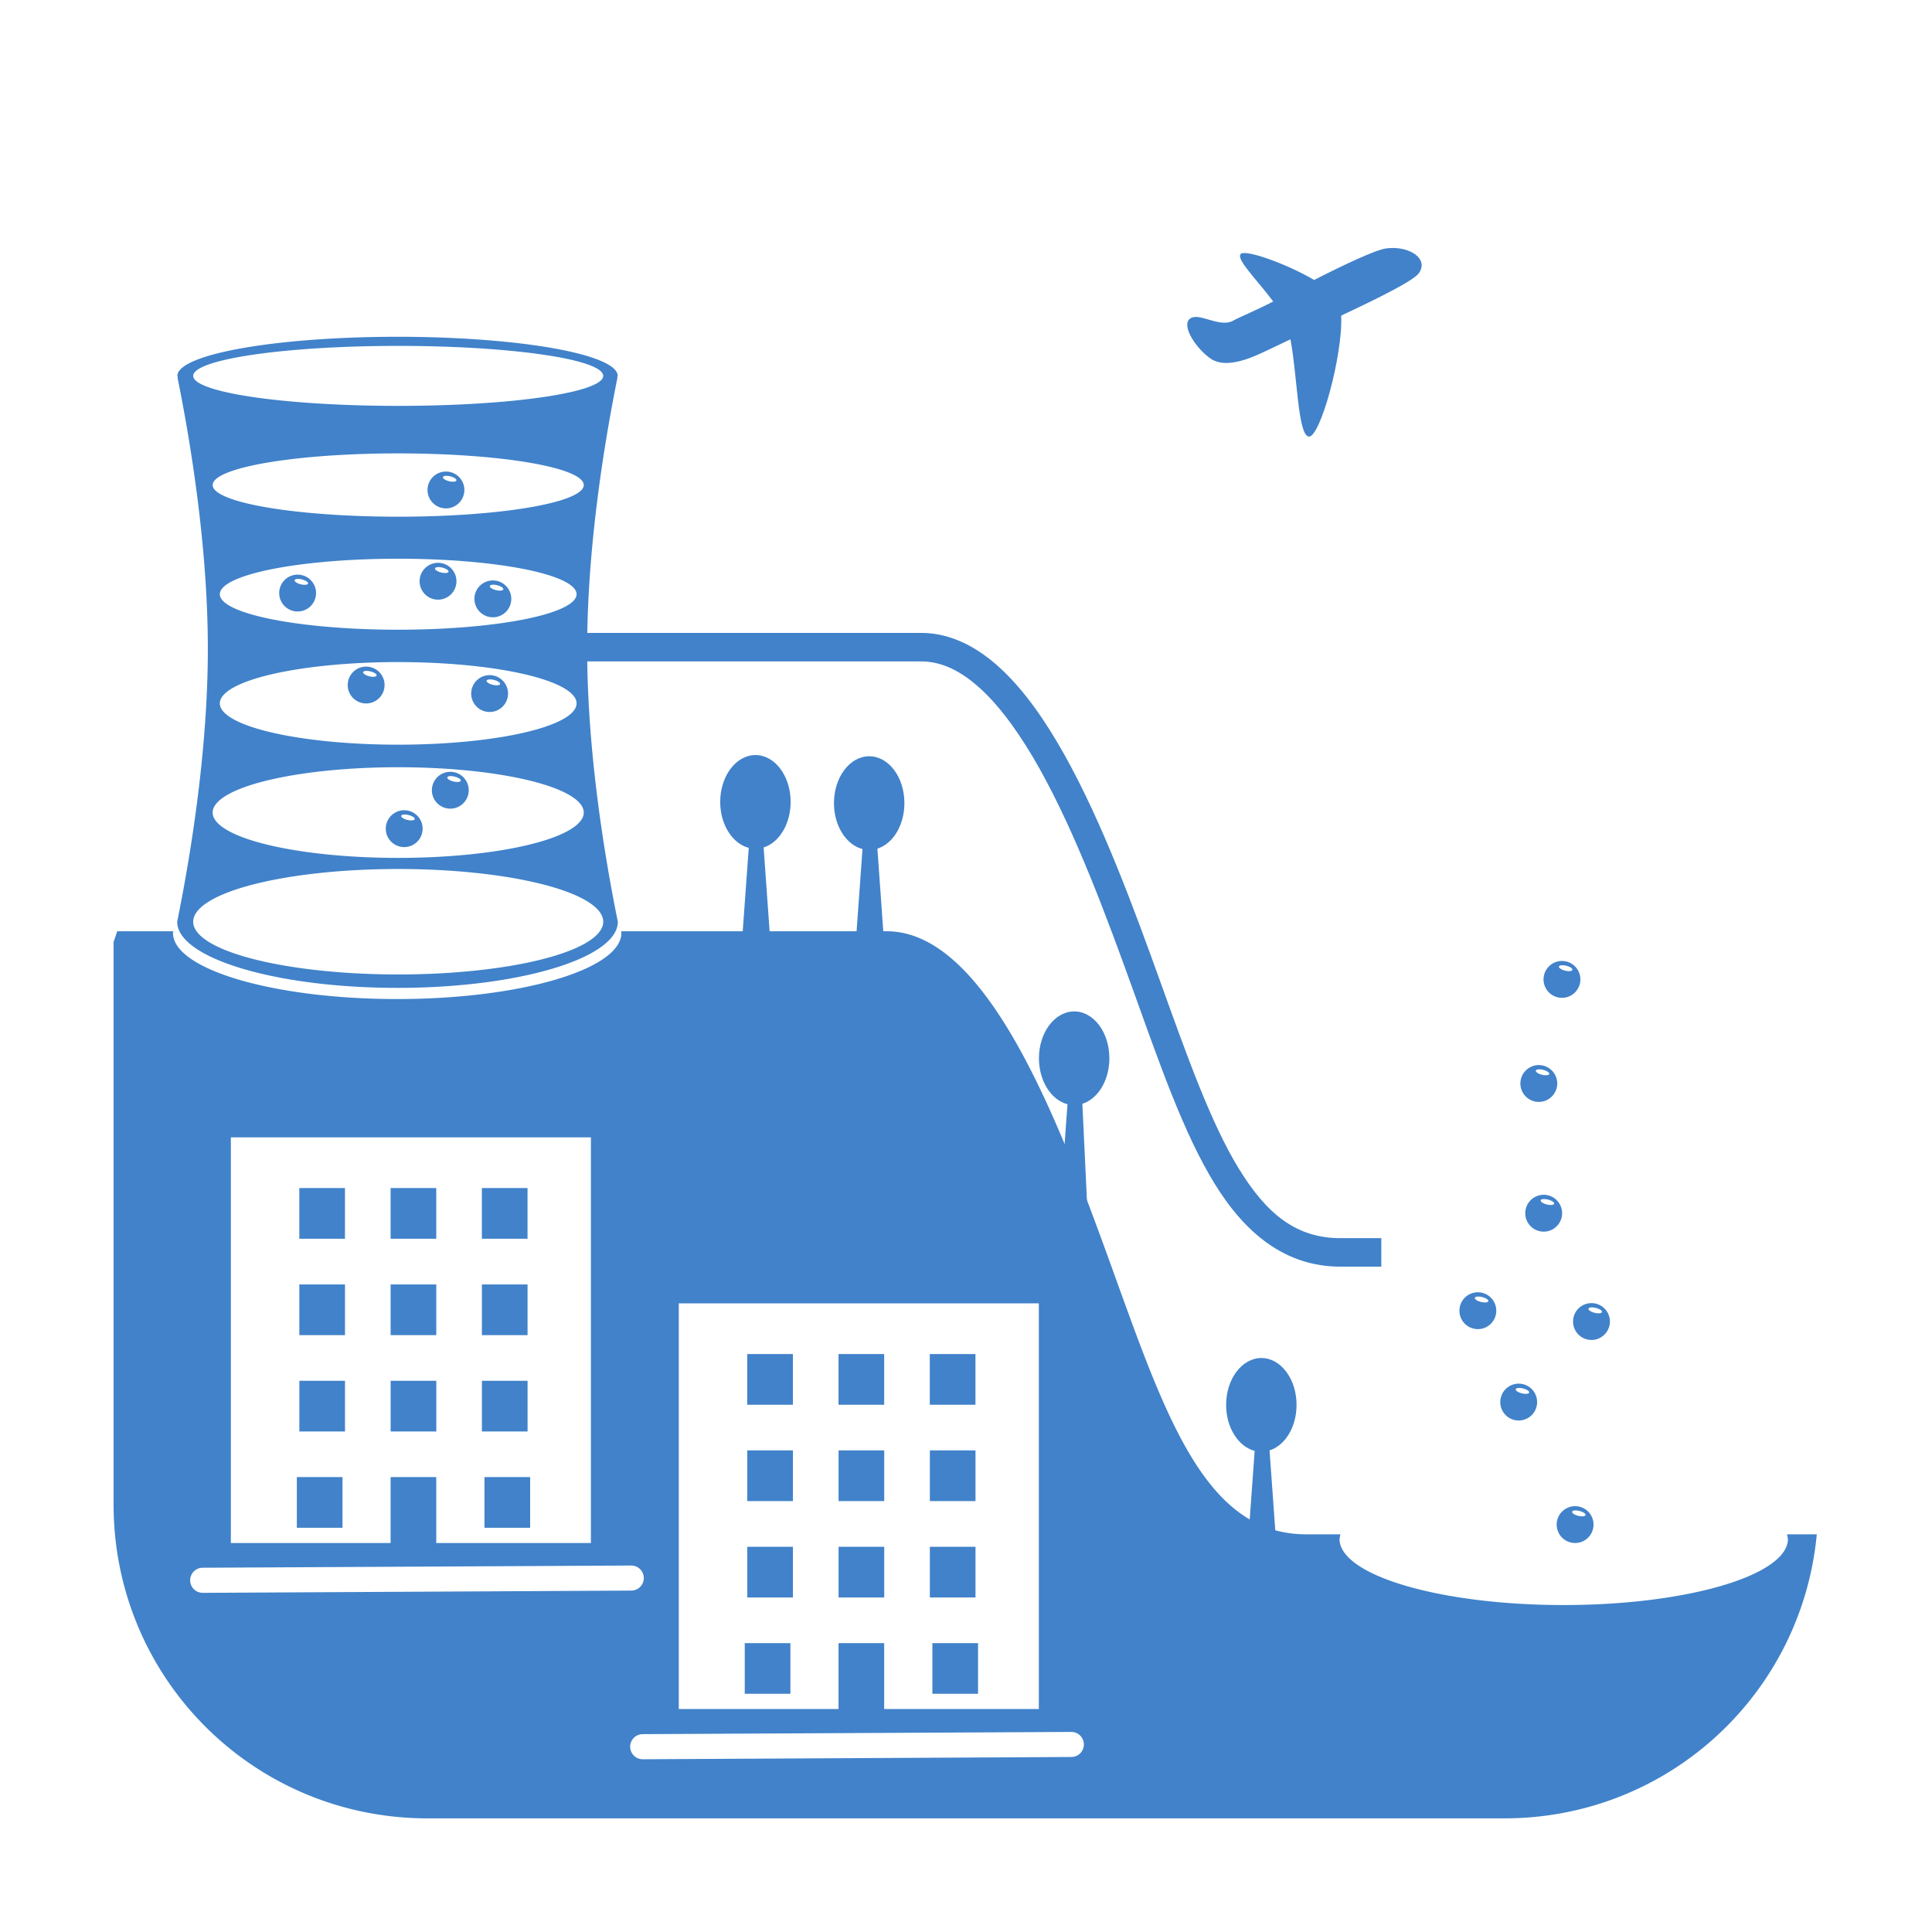 <?xml version="1.0" encoding="UTF-8"?>
<svg width="77.102" height="77.102" version="1.1" viewBox="0 0 77.102 77.102" xml:space="preserve" xmlns="http://www.w3.org/2000/svg" xmlns:xlink="http://www.w3.org/1999/xlink"><defs><linearGradient id="linearGradient17077" gradientTransform="matrix(-64.964 -13.37 -30.759 12.222 -11381 -200.61)"><stop style="stop-color:#4182ca" offset="0"/></linearGradient><linearGradient id="linearGradient17077-2" gradientTransform="matrix(157.98,-30.161,74.798,27.571,28097,-315.18)"><stop style="stop-color:#4182ca" offset="0"/></linearGradient><linearGradient id="linearGradient31643" x1="137.86" x2="192.81" y1="35.971" y2="35.971" gradientTransform="scale(.823 1.216)" gradientUnits="userSpaceOnUse" xlink:href="#linearGradient17077-2"/><linearGradient id="linearGradient31645" x1="130.91" x2="134.69" y1="77.563" y2="77.563" gradientUnits="userSpaceOnUse" xlink:href="#linearGradient17077-2"/></defs><g transform="translate(-98.412 -36.312)"><path d="m103.09 73.477-0.145 0.432v22.439c0 6.943 5.59 12.531 12.533 12.531h42.967c6.539 0 11.872-4.958 12.471-11.336-0.544-8.8e-5 -0.647 1.01e-4 -1.186 0 0.011 0.054 0.024 0.129 0.035 0.182 0 1.452-4.016 2.641-8.949 2.641-4.934 7e-5 -8.947-1.186-8.947-2.639 0.011-0.053 0.024-0.129 0.035-0.184-0.208 2.66e-4 -1.214-3.39e-4 -1.365 0-4.004 0.009-5.59-4.647-7.715-10.531-2.125-5.885-4.999-13.535-9.025-13.535h-10.6c4e-3 0.019 0.008 0.046 0.012 0.064 0 1.452-4.016 2.641-8.949 2.641-4.934 7.8e-5 -8.947-1.186-8.947-2.639 4e-3 -0.019 0.008-0.047 0.012-0.066h-2.236zm4.535 8.225h14.369v16.189h-6.172v-2.631h-1.822v2.631h-6.375v-16.189zm2.732 2.023v2.023h1.822v-2.023h-1.822zm3.643 0v2.023h1.822v-2.023h-1.822zm3.643 0v2.023h1.822v-2.023h-1.822zm-7.285 3.846v2.023h1.822v-2.023h-1.822zm3.643 0v2.023h1.822v-2.023h-1.822zm3.643 0v2.023h1.822v-2.023h-1.822zm7.857 0.756h14.369v16.189h-6.172v-2.631h-1.822v2.631h-6.375v-16.189zm2.732 2.023v2.023h1.822v-2.023h-1.822zm3.643 0v2.023h1.822v-2.023h-1.822zm3.643 0v2.023h1.822v-2.023h-1.822zm-25.16 1.066v2.023h1.822v-2.023h-1.822zm3.643 0v2.023h1.822v-2.023h-1.822zm3.643 0v2.023h1.822v-2.023h-1.822zm10.59 2.779v2.023h1.822v-2.023h-1.822zm3.643 0v2.023h1.822v-2.023h-1.822zm3.643 0v2.023h1.822v-2.023h-1.822zm-25.262 1.065v2.023h1.822v-2.023h-1.822zm7.488 0v2.023h1.822v-2.023h-1.822zm10.488 2.781v2.023h1.822v-2.023h-1.822zm3.643 0v2.023h1.822v-2.023h-1.822zm3.643 0v2.023h1.822v-2.023h-1.822zm-11.92 0.748a0.501 0.501 0 0 1 0.504 0.498 0.501 0.501 0 0 1-0.498 0.502l-17.104 0.09a0.501 0.501 0 0 1-0.502-0.498 0.501 0.501 0 0 1 0.498-0.504l17.102-0.088zm4.533 3.096v2.023h1.822v-2.023h-1.822zm7.488 0v2.023h1.822v-2.023h-1.822zm5.541 3.545a0.501 0.501 0 0 1 0.504 0.498 0.501 0.501 0 0 1-0.5 0.502l-17.102 0.09a0.501 0.501 0 0 1-0.504-0.498 0.501 0.501 0 0 1 0.498-0.504l17.104-0.088z" style="fill:url(#linearGradient17077)"/><use transform="translate(97.185 6.15)" xlink:href="#g27680"/><use transform="translate(103.99 6.417)" xlink:href="#g27680"/><use transform="translate(98.587 8.945)" xlink:href="#g27680"/><rect x="97.912" y="36.312" width="105.75" height="84.375" style="fill:none;stroke-dashoffset:2.561;stroke-linecap:round;stroke-linejoin:round;stroke-width:.756"/><g transform="matrix(.389 0 0 .389 61.365 33.57)"><g transform="translate(0,-2.126)"><path d="m136.02 43.725a22.587 4.012 0 0 0-22.587 4.011 22.587 4.012 0 0 0 0.059 0.143h-0.048c1.339 6.627 3.115 17.388 3.115 27.856 0 10.552-1.803 21.391-3.146 28.004h2e-3c8e-4 3.734 10.136 6.783 22.6 6.783 12.463-9e-5 22.606-3.051 22.606-6.785-1.343-6.613-3.146-17.452-3.146-28.002 0-10.468 1.776-21.229 3.115-27.856h-0.043a22.587 4.012 0 0 0 0.059-0.143 22.587 4.012 0 0 0-22.587-4.011zm0.068 0.935a21.034 3.077 0 0 1 21.035 3.076 21.034 3.077 0 0 1-21.035 3.078 21.034 3.077 0 0 1-21.032-3.078 21.034 3.077 0 0 1 21.032-3.076zm0 11.028a19.036 3.248 0 0 1 19.037 3.248 19.036 3.248 0 0 1-19.037 3.248 19.036 3.248 0 0 1-19.035-3.248 19.036 3.248 0 0 1 19.035-3.248zm0 10.806a18.299 3.642 0 0 1 18.3 3.641 18.299 3.642 0 0 1-18.3 3.643 18.299 3.642 0 0 1-18.3-3.643 18.299 3.642 0 0 1 18.3-3.641zm0 10.604a18.299 4.237 0 0 1 18.3 4.237 18.299 4.237 0 0 1-18.3 4.237 18.299 4.237 0 0 1-18.3-4.237 18.299 4.237 0 0 1 18.3-4.237zm0 10.787a19.036 4.651 0 0 1 19.037 4.65 19.036 4.651 0 0 1-19.037 4.652 19.036 4.651 0 0 1-19.035-4.652 19.036 4.651 0 0 1 19.035-4.65zm0 10.441a21.034 5.41 0 0 1 21.035 5.409 21.034 5.41 0 0 1-21.035 5.411 21.034 5.41 0 0 1-21.032-5.411 21.034 5.41 0 0 1 21.032-5.409z" style="fill:url(#linearGradient31643)"/><path id="path4595" d="m132.8 77.563a1.89 1.89 0 0 0-1.891 1.891 1.89 1.89 0 0 0 1.891 1.889 1.89 1.89 0 0 0 1.889-1.889 1.89 1.89 0 0 0-1.889-1.891zm2e-3 0.439a0.711 0.258 13.913 0 1 0.443 0.053 0.711 0.258 13.913 0 1 0.627 0.422 0.711 0.258 13.913 0 1-0.752 0.078 0.711 0.258 13.913 0 1-0.627-0.422 0.711 0.258 13.913 0 1 0.309-0.131z" style="fill:url(#linearGradient31645)"/><use transform="translate(6.028,3.118)" xlink:href="#path4595"/><use transform="translate(8.635,10.793)" xlink:href="#path4595"/><use transform="translate(-5.629,2.006)" xlink:href="#path4595"/><use transform="translate(-7.028,-9.435)" xlink:href="#path4595"/><use transform="translate(-1.439,11.381)" xlink:href="#path4595"/><use transform="translate(8.188,-20.012)" xlink:href="#path4595"/><use transform="translate(3,-31.982)" xlink:href="#path4595"/><use transform="translate(12.668 .875)" xlink:href="#path4595"/><use transform="translate(4.348,23.949)" xlink:href="#path4595"/><use transform="translate(3.905,14.735)" xlink:href="#path4595"/><use transform="translate(.625 -21.303)" xlink:href="#path4595"/><use transform="translate(7.375,-10.648)" xlink:href="#path4595"/><use transform="translate(1.125,-7.994)" xlink:href="#path4595"/><use transform="translate(13,-8.84)" xlink:href="#path4595"/></g></g><g transform="matrix(.389 0 0 .389 100.85 57.228)"><g transform="translate(18.177 -.762)"><path d="m136.02 43.725a22.587 4.012 0 0 0-22.587 4.011 22.587 4.012 0 0 0 0.059 0.143h-0.048c1.339 6.627 3.115 17.388 3.115 27.856 0 10.552-1.803 21.391-3.146 28.004h2e-3c8e-4 3.734 10.136 6.783 22.6 6.783 12.463-9e-5 22.606-3.051 22.606-6.785-1.343-6.613-3.146-17.452-3.146-28.002 0-10.468 1.776-21.229 3.115-27.856h-0.043a22.587 4.012 0 0 0 0.059-0.143 22.587 4.012 0 0 0-22.587-4.011zm0.068 0.935a21.034 3.077 0 0 1 21.035 3.076 21.034 3.077 0 0 1-21.035 3.078 21.034 3.077 0 0 1-21.032-3.078 21.034 3.077 0 0 1 21.032-3.076zm0 11.028a19.036 3.248 0 0 1 19.037 3.248 19.036 3.248 0 0 1-19.037 3.248 19.036 3.248 0 0 1-19.035-3.248 19.036 3.248 0 0 1 19.035-3.248zm0 10.806a18.299 3.642 0 0 1 18.3 3.641 18.299 3.642 0 0 1-18.3 3.643 18.299 3.642 0 0 1-18.3-3.643 18.299 3.642 0 0 1 18.3-3.641zm0 10.604a18.299 4.237 0 0 1 18.3 4.237 18.299 4.237 0 0 1-18.3 4.237 18.299 4.237 0 0 1-18.3-4.237 18.299 4.237 0 0 1 18.3-4.237zm0 10.787a19.036 4.651 0 0 1 19.037 4.65 19.036 4.651 0 0 1-19.037 4.652 19.036 4.651 0 0 1-19.035-4.652 19.036 4.651 0 0 1 19.035-4.65zm0 10.441a21.034 5.41 0 0 1 21.035 5.409 21.034 5.41 0 0 1-21.035 5.411 21.034 5.41 0 0 1-21.032-5.411 21.034 5.41 0 0 1 21.032-5.409z" style="fill:url(#linearGradient31643)"/><path d="m132.8 77.563a1.89 1.89 0 0 0-1.891 1.891 1.89 1.89 0 0 0 1.891 1.889 1.89 1.89 0 0 0 1.889-1.889 1.89 1.89 0 0 0-1.889-1.891zm2e-3 0.439a0.711 0.258 13.913 0 1 0.443 0.053 0.711 0.258 13.913 0 1 0.627 0.422 0.711 0.258 13.913 0 1-0.752 0.078 0.711 0.258 13.913 0 1-0.627-0.422 0.711 0.258 13.913 0 1 0.309-0.131z" style="fill:url(#linearGradient31645)"/><use transform="translate(6.028,3.118)" xlink:href="#path4595"/><use transform="translate(8.635,10.793)" xlink:href="#path4595"/><use transform="translate(-5.629,2.006)" xlink:href="#path4595"/><use transform="translate(-7.028,-9.435)" xlink:href="#path4595"/><use transform="translate(-1.439,11.381)" xlink:href="#path4595"/><use transform="translate(8.188,-20.012)" xlink:href="#path4595"/><use transform="translate(3,-31.982)" xlink:href="#path4595"/><use transform="translate(12.668 .875)" xlink:href="#path4595"/><use transform="translate(4.348,23.949)" xlink:href="#path4595"/><use transform="translate(3.905,14.735)" xlink:href="#path4595"/><use transform="translate(.625 -21.303)" xlink:href="#path4595"/><use transform="translate(7.375,-10.648)" xlink:href="#path4595"/><use transform="translate(1.125,-7.994)" xlink:href="#path4595"/><use transform="translate(13,-8.84)" xlink:href="#path4595"/></g></g><path d="m133.1 66.493c-0.774 0-1.406 0.837-1.406 1.869 0 0.913 0.492 1.668 1.139 1.834l-0.242 3.353h1.076l-0.24-3.369c0.62-0.195 1.078-0.933 1.078-1.818 0-1.032-0.627-1.869-1.404-1.869z" style="fill-rule:evenodd;fill:url(#linearGradient17077)"/><path d="m128.56 66.445c-0.774 0-1.406 0.837-1.406 1.869 0 0.913 0.492 1.668 1.139 1.834l-0.242 3.353h1.076l-0.24-3.369c0.62-0.195 1.078-0.933 1.078-1.818 0-1.032-0.627-1.869-1.404-1.869z" style="fill-rule:evenodd;fill:url(#linearGradient17077)"/><path d="m141.28 76.676c-0.774 0-1.406 0.837-1.406 1.869 0 0.913 0.492 1.668 1.139 1.834l-0.242 3.353 1.054 1.237-0.218-4.607c0.62-0.195 1.078-0.933 1.078-1.818 0-1.032-0.627-1.869-1.404-1.869z" style="fill-rule:evenodd;fill:url(#linearGradient17077)"/><path d="m121.48 61.57v1.137h13.693c0.826 0 1.62 0.389 2.422 1.139 0.802 0.75 1.58 1.85 2.307 3.148 1.453 2.596 2.7 5.97 3.762 8.92 1.062 2.951 1.988 5.617 3.203 7.607 1.215 1.99 2.826 3.345 5.049 3.34 0.179-4.03e-4 1.335 3.33e-4 1.621 0v-1.137c-0.288 3.33e-4 -1.443-4.03e-4 -1.623 0-1.781 0.004-2.965-0.974-4.076-2.795-1.111-1.821-2.042-4.443-3.106-7.398-1.064-2.956-2.316-6.374-3.838-9.094-0.761-1.36-1.588-2.547-2.523-3.422-0.936-0.875-2.01-1.445-3.197-1.445z" style="color:#000000;fill:url(#linearGradient17077);stroke-linejoin:round"/><path d="m148.75 90.508c-0.774 0-1.406 0.837-1.406 1.869 0 0.913 0.492 1.67 1.139 1.836l-0.242 3.353h1.078l-0.242-3.371c0.619-0.195 1.078-0.933 1.078-1.818 0-1.032-0.627-1.869-1.404-1.869z" style="fill-rule:evenodd;fill:url(#linearGradient17077)"/><path d="m154.05 46.209c0.743 0.022 1.355 0.474 0.988 1.002-0.213 0.306-1.647 1.012-3.102 1.696 0.071 1.599-0.856 4.923-1.302 4.827-0.433-0.094-0.446-2.437-0.723-3.881-0.562 0.265-0.603 0.293-1.124 0.534-0.52 0.241-1.457 0.631-2.037 0.252-0.58-0.379-1.216-1.329-0.848-1.609 0.367-0.28 1.196 0.403 1.751 0.064 0.151-0.092 1.02-0.455 1.569-0.751-0.639-0.858-1.5-1.695-1.293-1.897 0.192-0.187 1.821 0.387 2.927 1.039 1.209-0.616 2.442-1.198 2.87-1.258 0.109-0.015 0.218-0.021 0.324-0.018z" style="fill:url(#linearGradient17077)"/></g></svg>
